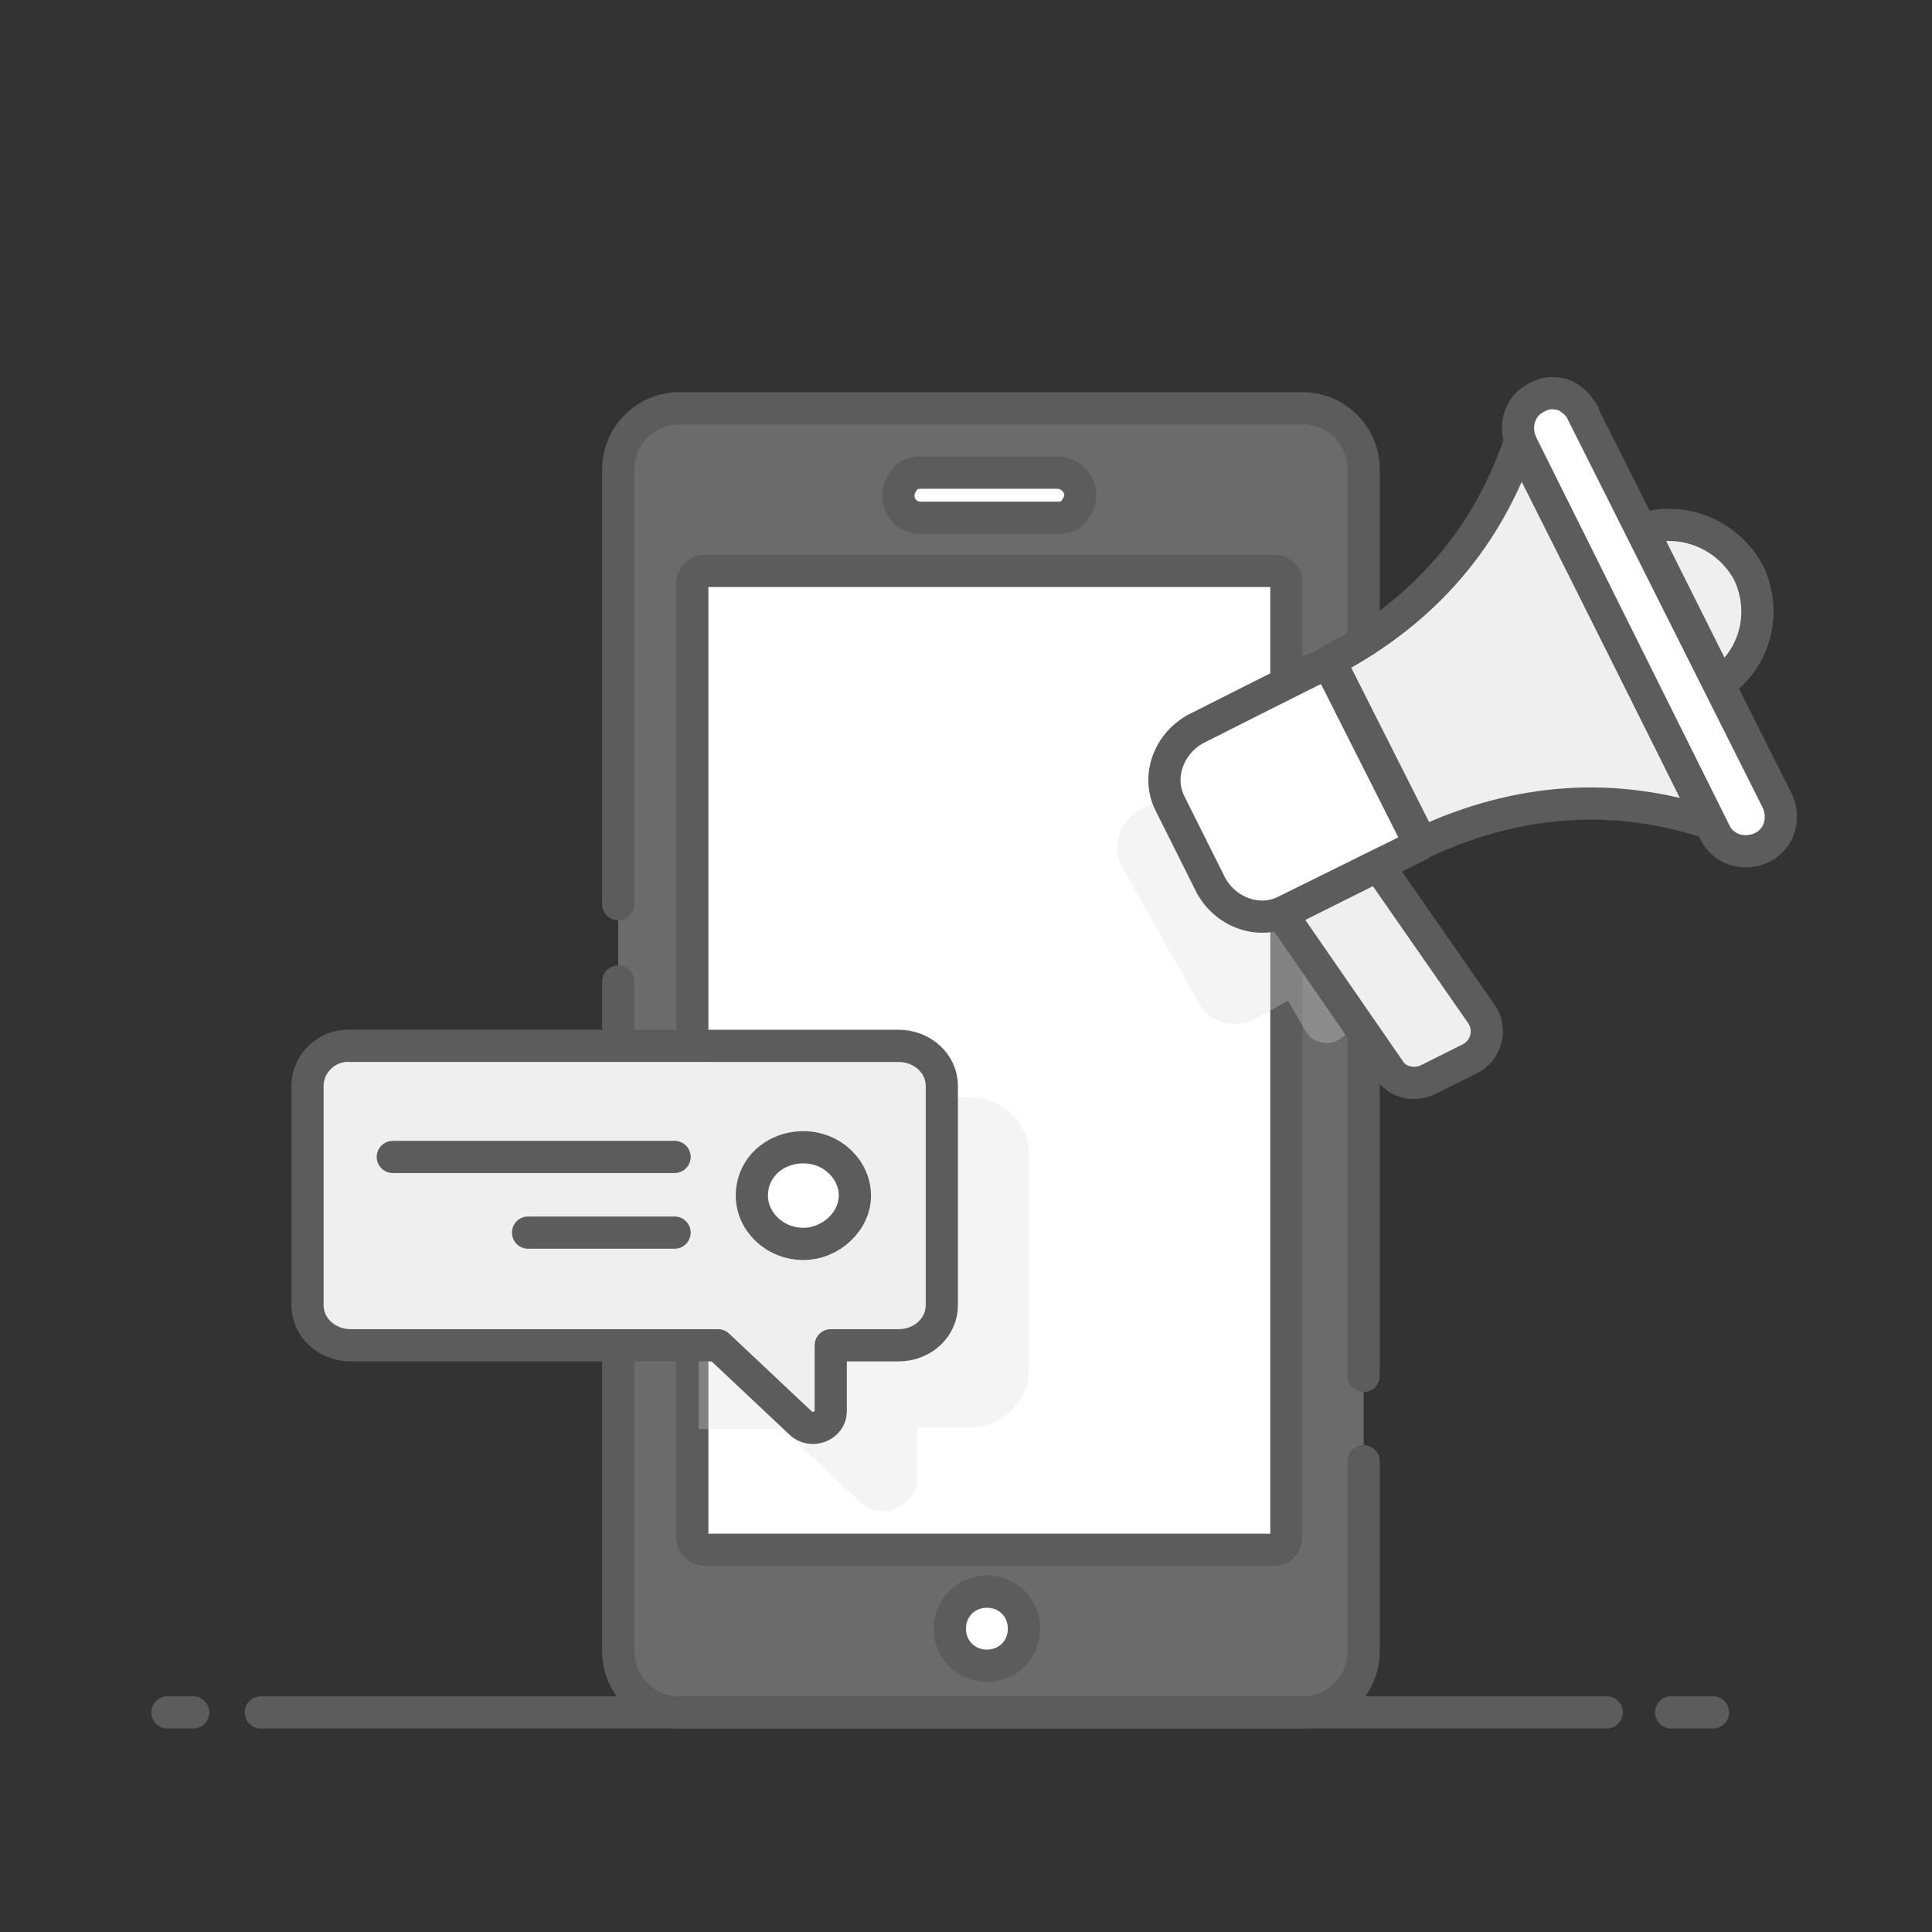 <?xml version="1.0" encoding="utf-8"?>
<!-- Generator: $$$/GeneralStr/196=Adobe Illustrator 27.6.0, SVG Export Plug-In . SVG Version: 6.00 Build 0)  -->
<svg version="1.1" id="eBPOsKRCAth1" shape-rendering="geometricPrecision" text-rendering="geometricPrecision"
	 xmlns="http://www.w3.org/2000/svg" xmlns:xlink="http://www.w3.org/1999/xlink" x="0px" y="0px" viewBox="0 0 120 120"
	 style="enable-background:new 0 0 120 120;" xml:space="preserve">
<rect x="0" y="0" width="120" height="120" fill="#333333" stroke="none"/>
<style type="text/css">
	.st0{display:none;clip-path:url(#SVGID_00000145027761828582560780000008668853058664802709_);}
	.st1{display:inline;}
	.st2{fill:none;stroke:#5B5B5B;stroke-width:2;stroke-linecap:round;stroke-linejoin:round;}
	.st3{fill:#FFFFFF;stroke:#5B5B5B;stroke-width:2;stroke-linecap:round;stroke-linejoin:round;}
	.st4{fill:#EFEFEF;fill-opacity:0.3;}
	.st5{fill:#C4C4C4;fill-opacity:0.3;}
	.st6{fill:none;stroke:#3F5787;stroke-width:0.5;}
	.st7{fill:none;stroke:#5C5C5C;stroke-width:2;stroke-linecap:round;stroke-linejoin:round;}
	.st8{fill:#FFFFFF;}
	.st9{fill:#FFFFFF;stroke:#5C5C5C;stroke-width:2;stroke-linecap:round;stroke-linejoin:round;}
	.st10{fill:#DADADA;fill-opacity:0.3;}
	.st11{fill:#EFEFEF;stroke:#5C5C5C;stroke-width:2;stroke-linecap:round;stroke-linejoin:round;}
</style>
<g>
	<defs>
		<rect id="SVGID_1_" x="5.4" y="17.6" width="106.2" height="123.8"/>
	</defs>
	<clipPath id="SVGID_00000127762491469279944970000001654579473670410139_">
		<use xlink:href="#SVGID_1_"  style="overflow:visible;"/>
	</clipPath>
	
		<g transform="translate(9.584 17.645)" style="display:none;clip-path:url(#SVGID_00000127762491469279944970000001654579473670410139_);">
		<g class="st1">
			<path id="eBPOsKRCAth146" class="st2" d="M7.8,90.1h83.6"/>
			<path id="eBPOsKRCAth147" class="st2" d="M2,90.1h1.6"/>
			<path id="eBPOsKRCAth148" class="st2" d="M95.4,90.1h2.6"/>
			<g id="eBPOsKRCAth149_to" transform="translate(29.48,45.53)">
				<g id="eBPOsKRCAth149_ts" transform="scale(1,1)">
					<g transform="translate(-29.48,-45.53)">
						<path id="eBPOsKRCAth150" class="st3" d="M42.7,13.6l-7.5-2V1h7.5C42.7,1,42.7,13.6,42.7,13.6z"/>
						<path id="eBPOsKRCAth151" class="st4" d="M48.2,90.1H8.8V20.5l19.7-14l19.7,14V90.1z"/>
						<path id="eBPOsKRCAth152" class="st2" d="M9.8,25.6v-5l19.7-14l19.7,14v69.5H9.8V30.3"/>
						<path id="eBPOsKRCAth153" class="st3" d="M9.8,22.5c-0.6,0-1.2-0.3-1.6-0.8c-0.6-0.9-0.4-2.1,0.5-2.8L28.3,5
							c0.7-0.5,1.6-0.5,2.3,0l19.7,14c0.9,0.6,1.1,1.9,0.5,2.8s-1.9,1.1-2.8,0.5L29.5,9L10.9,22.1C10.6,22.4,10.2,22.5,9.8,22.5z"/>
					</g>
				</g>
			</g>
			<g id="eBPOsKRCAth154_to" transform="translate(68.899,45.53)">
				<g id="eBPOsKRCAth154_ts" transform="scale(1,1)">
					<g transform="translate(-68.899,-45.53)">
						<path id="eBPOsKRCAth155" class="st3" d="M82.5,13.6l-7.5-2V1h7.5V13.6z"/>
						<path id="eBPOsKRCAth156" class="st4" d="M87.6,90.1H48.2V20.5l20.5-14l18.9,14V90.1z"/>
						<path id="eBPOsKRCAth157" class="st2" d="M88.6,74.2v15.8H49.2V20.5l20.5-14l18.9,14v47.7"/>
						<path id="eBPOsKRCAth158" class="st3" d="M49.2,22.5c-0.6,0-1.2-0.3-1.6-0.9c-0.6-0.9-0.4-2.1,0.5-2.7l20.5-14
							c0.7-0.5,1.6-0.4,2.3,0l18.9,14c0.9,0.6,1.1,1.9,0.4,2.8s-1.9,1.1-2.8,0.4L69.6,9L50.3,22.2C49.9,22.4,49.6,22.5,49.2,22.5
							C49.2,22.5,49.2,22.5,49.2,22.5z"/>
					</g>
				</g>
			</g>
			<g id="eBPOsKRCAth159_to" transform="translate(29.881,58.615)">
				<g id="eBPOsKRCAth159_ts" transform="scale(1,1)">
					<g transform="translate(-29.881,-58.615)">
						<path id="eBPOsKRCAth160" class="st5" d="M27.3,45.9v10.4c0,0.6-0.5,1-1,1h-9.9c-0.6,0-1-0.4-1-1V45.9c0-0.5,0.4-1,1-1h9.9
							C26.8,44.9,27.3,45.4,27.3,45.9z"/>
						<path id="eBPOsKRCAth161" class="st5" d="M44.3,28.7v10.4c0,0.6-0.5,1-1,1h-9.9c-0.5,0-1-0.4-1-1V28.7c0-0.5,0.5-1,1-1h9.9
							C43.9,27.7,44.3,28.2,44.3,28.7z"/>
						<path id="eBPOsKRCAth162" class="st3" d="M38.7,68.2H20.3v21.9h18.4V68.2z"/>
						<path id="eBPOsKRCAth163" class="st3" d="M42.9,27.2h-9.9v10.4h9.9C42.9,37.5,42.9,27.2,42.9,27.2z"/>
						<path id="eBPOsKRCAth164" class="st3" d="M25.9,44.4H16v10.4h9.9V44.4z"/>
						<path id="eBPOsKRCAth165" class="st2" d="M24.2,79.1v3"/>
					</g>
				</g>
			</g>
			<g id="eBPOsKRCAth166_to" transform="translate(29.881,42.235)">
				<g id="eBPOsKRCAth166_ts" transform="scale(1,1)">
					<g transform="translate(-29.881,-42.235)">
						<path id="eBPOsKRCAth167" class="st5" d="M44.3,45.9v10.4c0,0.6-0.5,1-1,1h-9.9c-0.5,0-1-0.4-1-1V45.9c0-0.5,0.5-1,1-1h9.9
							C43.9,44.9,44.3,45.4,44.3,45.9z"/>
						<path id="eBPOsKRCAth168" class="st5" d="M27.3,28.7v10.4c0,0.6-0.5,1-1,1h-9.9c-0.6,0-1-0.4-1-1V28.7c0-0.5,0.4-1,1-1h9.9
							C26.8,27.7,27.3,28.2,27.3,28.7z"/>
						<path id="eBPOsKRCAth169" class="st3" d="M25.9,27.2H16v10.4h9.9C25.9,37.5,25.9,27.2,25.9,27.2z"/>
						<path id="eBPOsKRCAth170" class="st3" d="M42.9,44.4h-9.9v10.4h9.9V44.4z"/>
					</g>
				</g>
			</g>
			<g id="eBPOsKRCAth171_to" transform="translate(68.049,42.235)">
				<g id="eBPOsKRCAth171_ts" transform="scale(1,1)">
					<g transform="translate(-68.049,-42.235)">
						<path id="eBPOsKRCAth172" class="st5" d="M65.4,28.7v10.4c0,0.6-0.4,1-1,1h-9.9c-0.5,0-1-0.4-1-1V28.7c0-0.5,0.5-1,1-1h9.9
							C65,27.7,65.4,28.2,65.4,28.7z"/>
						<path id="eBPOsKRCAth173" class="st5" d="M82.5,45.9v10.4c0,0.6-0.4,1-1,1h-9.9c-0.6,0-1-0.4-1-1V45.9c0-0.5,0.4-1,1-1h9.9
							C82.1,44.9,82.5,45.4,82.5,45.9z"/>
						<path id="eBPOsKRCAth174" class="st3" d="M64.1,27.2h-9.9v10.4h9.9C64.1,37.5,64.1,27.2,64.1,27.2z"/>
						<path id="eBPOsKRCAth175" class="st3" d="M81.1,44.4h-9.9v10.4h9.9V44.4z"/>
					</g>
				</g>
			</g>
			<g id="eBPOsKRCAth176_to" transform="translate(68.049,58.615)">
				<g id="eBPOsKRCAth176_ts" transform="scale(1,1)">
					<g transform="translate(-68.049,-58.615)">
						<path id="eBPOsKRCAth177" class="st5" d="M65.4,45.9v10.4c0,0.6-0.4,1-1,1h-9.9c-0.5,0-1-0.4-1-1V45.9c0-0.5,0.5-1,1-1h9.9
							C65,44.9,65.4,45.4,65.4,45.9z"/>
						<path id="eBPOsKRCAth178" class="st5" d="M82.5,28.7v10.4c0,0.6-0.4,1-1,1h-9.9c-0.6,0-1-0.4-1-1V28.7c0-0.5,0.4-1,1-1h9.9
							C82.1,27.7,82.5,28.2,82.5,28.7z"/>
						<path id="eBPOsKRCAth179" class="st3" d="M76.8,68.2H58.5v21.9h18.3V68.2z"/>
						<path id="eBPOsKRCAth180" class="st3" d="M81.1,27.2h-9.9v10.4h9.9C81.1,37.5,81.1,27.2,81.1,27.2z"/>
						<path id="eBPOsKRCAth181" class="st3" d="M64.1,44.4h-9.9v10.4h9.9V44.4z"/>
						<path id="eBPOsKRCAth182" class="st2" d="M62.5,79.1v3"/>
					</g>
				</g>
			</g>
			<path class="st6" d="M68,58.6L68,58.6"/>
		</g>
	</g>
</g>
<g transform="translate(9.399 23.46)">
	<path id="eBPOsKRCAth256" class="st7" d="M6.8,82.9h83.6"/>
	<path id="eBPOsKRCAth257" class="st7" d="M1,82.9h1.6"/>
	<path id="eBPOsKRCAth258" class="st7" d="M94.4,82.9h2.6"/>
	<g id="eBPOsKRCAth259_to" transform="translate(52.12,42.415)">
		<g id="eBPOsKRCAth259_ts" transform="scale(1,1)">
			<g transform="translate(-52.12,-42.415)">
				<path id="eBPOsKRCAth260" class="st4" d="M75.3,5.7v73.4c0,2.1-1.7,3.8-3.8,3.8H32.8c-2.1,0-3.8-1.7-3.8-3.8V5.7
					c0-2.1,1.7-3.8,3.8-3.8h38.7C73.6,1.9,75.3,3.6,75.3,5.7z"/>
				<path class="st8" d="M70.6,12.9V72c0,0.4-0.4,0.8-0.8,0.8H34.5c-0.5,0-0.8-0.4-0.8-0.8V12.9c0-0.4,0.4-0.8,0.8-0.8h35.3
					C70.2,12,70.6,12.4,70.6,12.9z"/>
				<path id="eBPOsKRCAth262" class="st7" d="M29,32.7v-27c0-2.1,1.7-3.8,3.8-3.8h38.7c2.1,0,3.8,1.7,3.8,3.8V62"/>
				<path id="eBPOsKRCAth263" class="st7" d="M75.3,67.3v11.8c0,2.1-1.7,3.8-3.8,3.8H32.8c-2.1,0-3.8-1.7-3.8-3.8V37.5"/>
				<path id="eBPOsKRCAth264" class="st9" d="M51.9,80c1.3,0,2.3-1,2.3-2.3s-1-2.3-2.3-2.3s-2.3,1-2.3,2.3S50.6,80,51.9,80z"/>
				<path id="eBPOsKRCAth265" class="st9" d="M57.7,7.3c0,0.4-0.2,0.7-0.4,1s-0.6,0.4-1,0.4h-8.5c-0.8,0-1.4-0.6-1.4-1.4
					c0-0.4,0.2-0.7,0.4-1s0.6-0.4,1-0.4h8.5C57,5.9,57.7,6.5,57.7,7.3z"/>
				<path id="eBPOsKRCAth266" class="st7" d="M69.8,12H34.4c-0.5,0-0.8,0.4-0.8,0.8V72c0,0.5,0.4,0.8,0.8,0.8h35.3
					c0.5,0,0.8-0.4,0.8-0.8V12.9C70.6,12.4,70.2,12,69.8,12z"/>
			</g>
		</g>
	</g>
	<g id="eBPOsKRCAth267_to" transform="translate(32.116,55.94)">
		<g id="eBPOsKRCAth267_ts" transform="scale(1,1)">
			<g transform="translate(-32.116,-55.94)">
				<path id="eBPOsKRCAth268" class="st10" d="M34,44.7v20.6h5.2l4.8,4.5c0.4,0.4,1,0.6,1.5,0.6c0.3,0,0.6-0.1,0.8-0.2
					c0.8-0.3,1.3-1.1,1.3-1.9v-3.1h3.2c2,0,3.7-1.6,3.7-3.5V48.2c0-2-1.7-3.5-3.7-3.5H34z"/>
				<path id="eBPOsKRCAth269" class="st11" d="M9.7,44v13.6c0,1.4,1.2,2.5,2.7,2.5h22.8l5.1,4.8c0.7,0.7,1.9,0.2,1.9-0.7v-4.1h4.2
					c1.5,0,2.7-1.1,2.7-2.5V44c0-1.4-1.2-2.5-2.7-2.5H12.4C10.9,41.4,9.7,42.6,9.7,44z"/>
				<path id="eBPOsKRCAth270" class="st9" d="M40.5,53.8c-1.8,0-3.2-1.4-3.2-3c0-1.7,1.4-3,3.2-3s3.2,1.4,3.2,3
					C43.7,52.4,42.2,53.8,40.5,53.8z"/>
				<path id="eBPOsKRCAth271" class="st7" d="M32.5,48.4H15"/>
				<path id="eBPOsKRCAth272" class="st7" d="M32.5,53.1h-9.1"/>
			</g>
		</g>
	</g>
	<g id="eBPOsKRCAth273_to" transform="translate(80.579,22.405)">
		<g id="eBPOsKRCAth273_tr" transform="rotate(0)">
			<g id="eBPOsKRCAth273_ts" transform="scale(1,1)">
				<g transform="translate(-80.579,-22.405)">
					<path id="eBPOsKRCAth274" class="st10" d="M71.7,21L79,33.9l-3.2,1.8l-1.3,4.5c-0.1,0.4-0.4,0.7-0.7,0.9
						c-0.2,0.1-0.4,0.2-0.6,0.2c-0.6,0.1-1.2-0.2-1.5-0.7l-1.1-1.9l-2,1.1c-1.3,0.7-2.8,0.3-3.5-0.9l-4.8-8.5
						c-0.7-1.2-0.2-2.8,1-3.5L71.7,21z"/>
					<path id="eBPOsKRCAth275" class="st9" d="M64.9,21.8c-1.7,0.9-2.5,3-1.6,4.7l2.5,5c0.9,1.7,3,2.5,4.7,1.6l8.3-4.1l-5.7-11.3
						C73.2,17.6,64.9,21.8,64.9,21.8z"/>
					<path id="eBPOsKRCAth276" class="st11" d="M85,4l11.9,23.7c-6-2-12-1.6-18,1.2l-5.7-11.3C79.1,14.5,83,9.9,85,4C85,4,85,4,85,4
						z"/>
					<path id="eBPOsKRCAth277" class="st9" d="M88.9,2.2L101,26.3c0.5,1.1,0.1,2.4-1,2.9s-2.4,0.1-2.9-1l-12-24.1
						c-0.5-1.1-0.1-2.4,1-2.9c0.5-0.3,1.1-0.3,1.7-0.1C88.2,1.3,88.7,1.7,88.9,2.2C89,2.2,88.9,2.2,88.9,2.2z"/>
					<path id="eBPOsKRCAth278" class="st11" d="M81.9,42.3l-2.6,1.3c-0.8,0.4-1.9,0.2-2.4-0.6l-6.7-9.7l6-3l6.4,9.2
						C83.3,40.5,82.9,41.8,81.9,42.3C81.9,42.3,81.9,42.3,81.9,42.3z"/>
					<path id="eBPOsKRCAth279" class="st11" d="M92.6,9.4l4.8,9.6c2.2-1.5,3-4.4,1.8-6.9C97.9,9.7,95.1,8.6,92.6,9.4z"/>
				</g>
			</g>
		</g>
	</g>
</g>
</svg>
